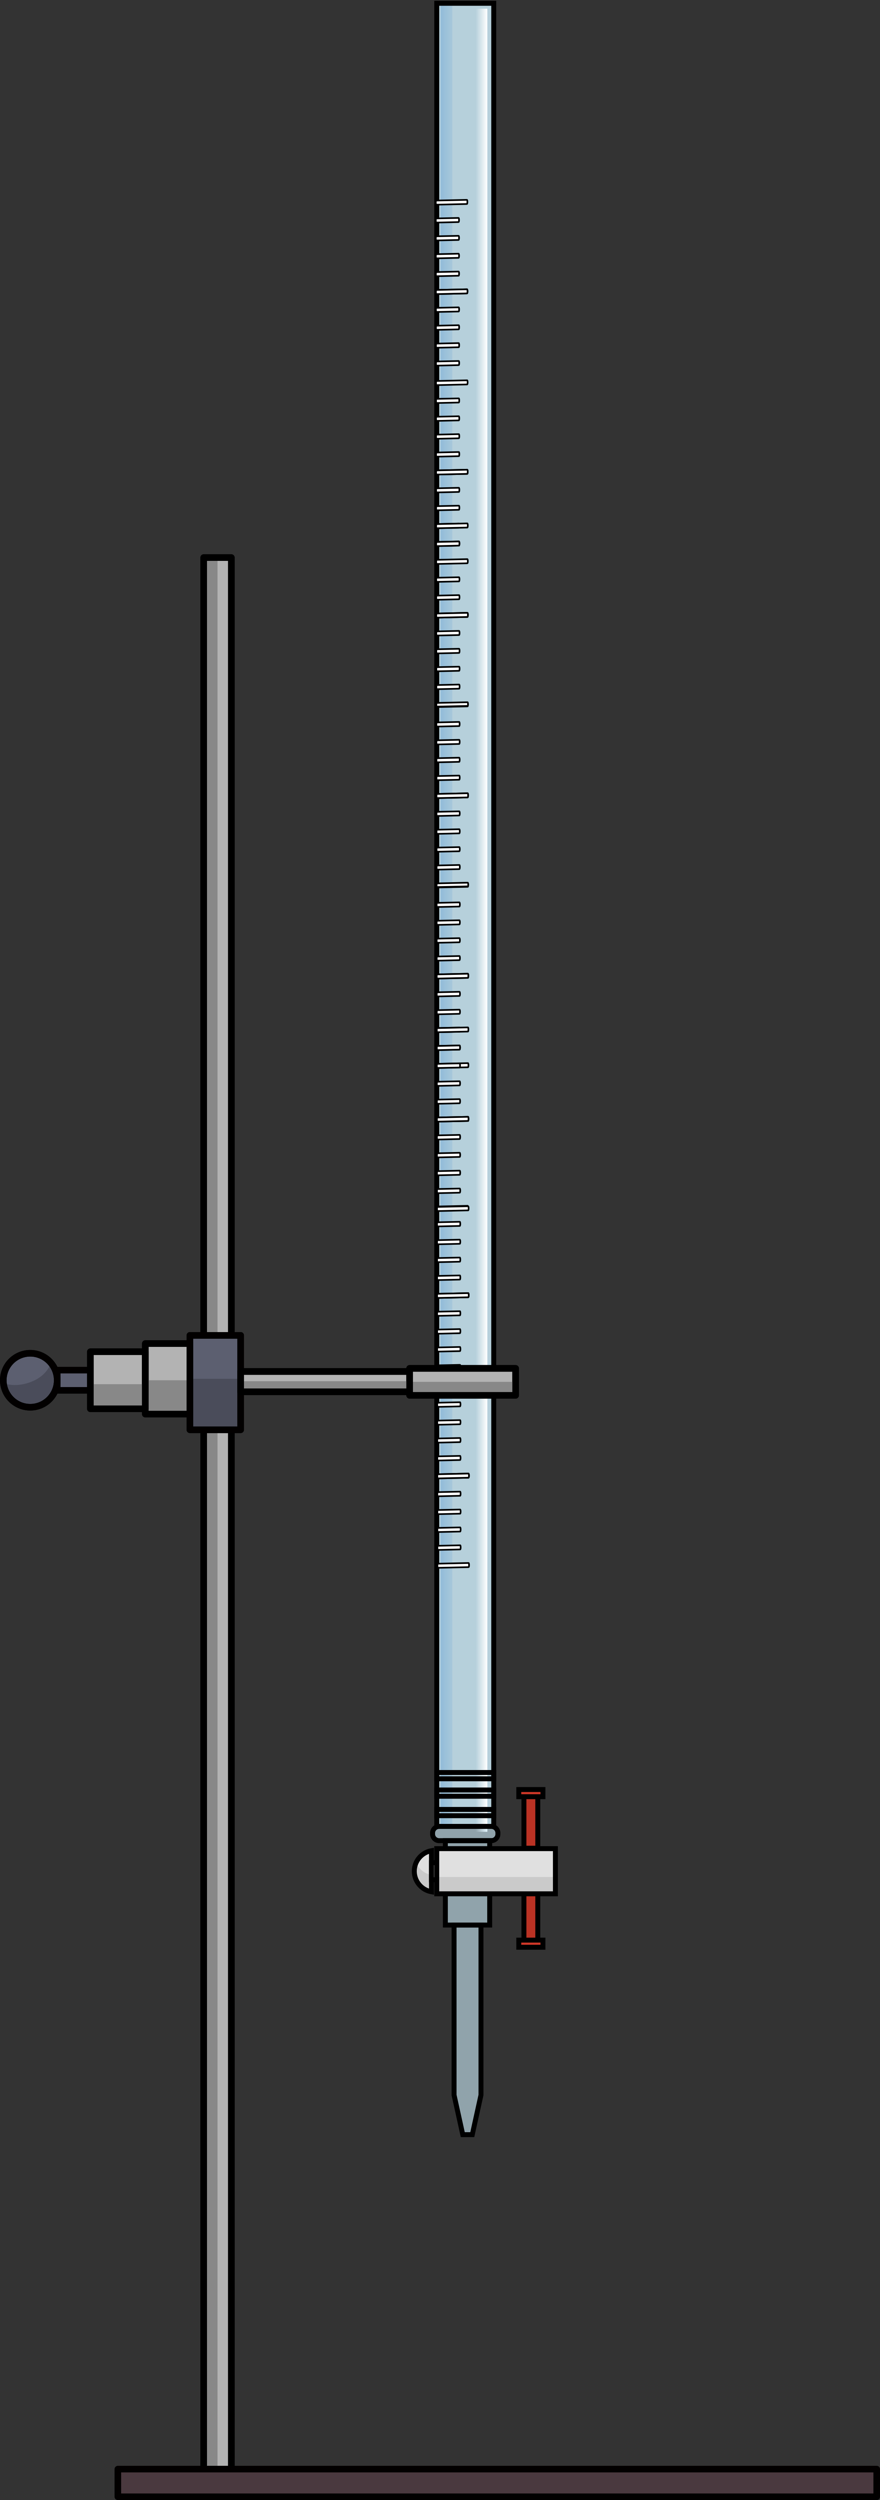 <?xml version="1.0" encoding="utf-8"?>
<!-- Generator: Adobe Illustrator 16.0.0, SVG Export Plug-In . SVG Version: 6.00 Build 0)  -->
<!DOCTYPE svg PUBLIC "-//W3C//DTD SVG 1.1//EN" "http://www.w3.org/Graphics/SVG/1.1/DTD/svg11.dtd">
<svg version="1.1" id="Layer_1" xmlns="http://www.w3.org/2000/svg" xmlns:xlink="http://www.w3.org/1999/xlink" x="0px" y="0px"
	 width="133.674px" height="379.429px" viewBox="0 0 133.674 379.429" enable-background="new 0 0 133.674 379.429"
	 xml:space="preserve">
<rect x="0" y="0" width="133.674" height="379.429" fill="#333333" stroke="none"/>
<g>
	<g>
		<rect x="66.342" y="0.5" opacity="0.6" fill="#CEEEFB" width="8.659" height="276.689"/>
		<rect x="66.342" y="0.5" opacity="0.6" fill="#CEEEFB" width="8.659" height="276.689"/>
		<linearGradient id="SVGID_1_" gradientUnits="userSpaceOnUse" x1="66.93" y1="139.039" x2="68.705" y2="139.039">
			<stop  offset="0" style="stop-color:#006AD1"/>
			<stop  offset="1" style="stop-color:#006AD1;stop-opacity:0.4"/>
		</linearGradient>
		<rect x="66.93" y="0.694" opacity="0.2" fill="url(#SVGID_1_)" width="1.775" height="276.689"/>
		<linearGradient id="SVGID_2_" gradientUnits="userSpaceOnUse" x1="72.254" y1="139.666" x2="74.028" y2="139.666">
			<stop  offset="0" style="stop-color:#FFFFFF;stop-opacity:0"/>
			<stop  offset="1" style="stop-color:#FFFFFF"/>
		</linearGradient>
		<rect x="72.254" y="1.32" fill="url(#SVGID_2_)" width="1.774" height="276.69"/>
		
			<rect x="79.586" y="272.619" fill="#CE3728" stroke="#000000" stroke-width="0.75" stroke-miterlimit="10" width="2.105" height="7.878"/>
		
			<rect x="78.805" y="271.596" fill="#CE3728" stroke="#000000" stroke-width="0.75" stroke-miterlimit="10" width="3.668" height="1.083"/>
		
			<rect x="79.586" y="286.63" fill="#CE3728" stroke="#000000" stroke-width="0.75" stroke-miterlimit="10" width="2.105" height="7.878"/>
		<rect x="79.586" y="272.619" opacity="0.1" width="2.105" height="7.878"/>
		<rect x="79.586" y="286.63" opacity="0.1" width="2.105" height="7.878"/>
		
			<rect x="78.805" y="294.448" fill="#CE3728" stroke="#000000" stroke-width="0.75" stroke-miterlimit="10" width="3.668" height="1.082"/>
		<g opacity="0.6">
			<path fill="#CEEEFB" d="M75.633,278.354c0,0.55-0.45,1-1,1H66.71c-0.55,0-1-0.45-1-1v-0.165c0-0.55,0.45-1,1-1h7.922
				c0.55,0,1,0.45,1,1V278.354z"/>
		</g>
		<rect x="67.65" y="279.354" opacity="0.6" fill="#CEEEFB" width="6.735" height="12.809"/>
		
			<rect x="66.342" y="269.011" fill="none" stroke="#000000" stroke-width="0.75" stroke-miterlimit="10" width="8.659" height="0.952"/>
		
			<rect x="66.342" y="271.662" fill="none" stroke="#000000" stroke-width="0.75" stroke-miterlimit="10" width="8.659" height="0.952"/>
		
			<rect x="66.342" y="274.614" fill="none" stroke="#000000" stroke-width="0.75" stroke-miterlimit="10" width="8.659" height="0.952"/>
		<path fill="#E0E0E0" stroke="#000000" stroke-width="0.75" stroke-miterlimit="10" d="M65.542,280.871
			c-1.484,0.267-2.611,1.562-2.611,3.122c0,1.562,1.126,2.855,2.611,3.123V280.871z"/>
		
			<rect x="65.542" y="282.7" fill="#E0E0E0" stroke="#000000" stroke-width="0.75" stroke-miterlimit="10" width="0.8" height="2.586"/>
		<polygon opacity="0.6" fill="#CEEEFB" points="71.318,292.163 70.717,292.163 68.973,292.163 68.973,317.959 70.296,323.973 
			70.717,323.973 71.318,323.973 71.739,323.973 73.062,317.959 73.062,292.163 		"/>
		
			<rect x="66.342" y="0.5" fill="none" stroke="#000000" stroke-width="0.75" stroke-miterlimit="10" width="8.659" height="276.689"/>
		<g>
			<path fill="none" stroke="#000000" stroke-width="0.75" stroke-miterlimit="10" d="M75.633,278.354c0,0.55-0.45,1-1,1H66.71
				c-0.55,0-1-0.45-1-1v-0.165c0-0.55,0.45-1,1-1h7.922c0.55,0,1,0.45,1,1V278.354z"/>
		</g>
		
			<rect x="67.65" y="279.354" fill="none" stroke="#000000" stroke-width="0.75" stroke-miterlimit="10" width="6.735" height="12.809"/>
		<polygon fill="none" stroke="#000000" stroke-width="0.75" stroke-miterlimit="10" points="71.318,292.163 70.717,292.163 
			68.973,292.163 68.973,317.959 70.296,323.973 70.717,323.973 71.318,323.973 71.739,323.973 73.062,317.959 73.062,292.163 		"/>
		<g>
			<g>
				<g>
					<g>
						
							<line fill="#FFFFFF" stroke="#000000" stroke-width="0.25" stroke-miterlimit="10" x1="66.268" y1="30.75" x2="70.924" y2="30.646"/>
						<path fill="#FFFFFF" stroke="#000000" stroke-width="0.25" stroke-miterlimit="10" d="M66.268,31.065
							c-0.042,0-0.074-0.14-0.075-0.313c0-0.174,0.033-0.316,0.073-0.317l4.657-0.104h0.001c0.04,0,0.073,0.14,0.073,0.313
							c0.001,0.174-0.032,0.316-0.073,0.317L66.268,31.065L66.268,31.065z"/>
					</g>
					<g>
						
							<line fill="#FFFFFF" stroke="#000000" stroke-width="0.25" stroke-miterlimit="10" x1="66.283" y1="44.32" x2="70.94" y2="44.217"/>
						<path fill="#FFFFFF" stroke="#000000" stroke-width="0.25" stroke-miterlimit="10" d="M66.283,44.635
							c-0.041,0-0.074-0.14-0.074-0.313s0.033-0.315,0.074-0.316l4.657-0.104l0,0c0.04,0,0.073,0.14,0.073,0.313
							c0,0.174-0.032,0.316-0.073,0.316L66.283,44.635L66.283,44.635z"/>
					</g>
					<g>
						
							<line fill="#FFFFFF" stroke="#000000" stroke-width="0.25" stroke-miterlimit="10" x1="66.27" y1="33.464" x2="69.655" y2="33.388"/>
						<path fill="#FFFFFF" stroke="#000000" stroke-width="0.25" stroke-miterlimit="10" d="M66.27,33.779
							c-0.041,0-0.074-0.14-0.074-0.313s0.033-0.315,0.074-0.316l3.384-0.076c0,0,0,0,0.001,0c0.04,0,0.073,0.14,0.073,0.314
							c0,0.173-0.033,0.315-0.073,0.316L66.27,33.779L66.27,33.779z"/>
					</g>
					<g>
						
							<line fill="#FFFFFF" stroke="#000000" stroke-width="0.25" stroke-miterlimit="10" x1="66.273" y1="36.178" x2="69.657" y2="36.103"/>
						<path fill="#FFFFFF" stroke="#000000" stroke-width="0.25" stroke-miterlimit="10" d="M66.273,36.493
							c-0.041,0-0.074-0.14-0.074-0.313c0-0.174,0.033-0.315,0.074-0.317l3.384-0.075l0,0c0.041,0,0.074,0.14,0.074,0.313
							c0.001,0.174-0.032,0.315-0.073,0.317L66.273,36.493L66.273,36.493z"/>
					</g>
					<g>
						
							<line fill="#FFFFFF" stroke="#000000" stroke-width="0.25" stroke-miterlimit="10" x1="66.277" y1="38.893" x2="69.661" y2="38.817"/>
						<path fill="#FFFFFF" stroke="#000000" stroke-width="0.25" stroke-miterlimit="10" d="M66.277,39.208
							c-0.041,0-0.074-0.14-0.075-0.314c0-0.173,0.033-0.315,0.074-0.316l3.384-0.076l0,0c0.04,0,0.073,0.14,0.073,0.313
							c0,0.174-0.031,0.316-0.073,0.317L66.277,39.208L66.277,39.208z"/>
					</g>
					<g>
						
							<line fill="#FFFFFF" stroke="#000000" stroke-width="0.25" stroke-miterlimit="10" x1="66.28" y1="41.606" x2="69.665" y2="41.531"/>
						<path fill="#FFFFFF" stroke="#000000" stroke-width="0.25" stroke-miterlimit="10" d="M66.28,41.921
							c-0.041,0-0.074-0.14-0.074-0.313c0-0.174,0.033-0.315,0.074-0.317l3.384-0.075h0.001c0.04,0,0.073,0.14,0.073,0.314
							c0,0.173-0.033,0.315-0.073,0.316L66.28,41.921L66.28,41.921z"/>
					</g>
				</g>
				<g>
					<g>
						
							<line fill="#FFFFFF" stroke="#000000" stroke-width="0.25" stroke-miterlimit="10" x1="66.283" y1="44.32" x2="70.94" y2="44.217"/>
						<path fill="#FFFFFF" stroke="#000000" stroke-width="0.25" stroke-miterlimit="10" d="M66.283,44.635
							c-0.041,0-0.074-0.14-0.074-0.313s0.033-0.315,0.074-0.316l4.657-0.104l0,0c0.04,0,0.073,0.14,0.073,0.313
							c0,0.174-0.032,0.316-0.073,0.316L66.283,44.635L66.283,44.635z"/>
					</g>
					<g>
						
							<line fill="#FFFFFF" stroke="#000000" stroke-width="0.25" stroke-miterlimit="10" x1="66.3" y1="57.891" x2="70.957" y2="57.787"/>
					</g>
					<g>
						
							<line fill="#FFFFFF" stroke="#000000" stroke-width="0.25" stroke-miterlimit="10" x1="66.287" y1="47.034" x2="69.671" y2="46.959"/>
						<path fill="#FFFFFF" stroke="#000000" stroke-width="0.25" stroke-miterlimit="10" d="M66.287,47.349
							c-0.041,0-0.074-0.14-0.074-0.313c0-0.174,0.032-0.315,0.073-0.316l3.384-0.075l0,0c0.04,0,0.073,0.14,0.073,0.313
							c0.001,0.174-0.031,0.315-0.072,0.317L66.287,47.349L66.287,47.349z"/>
					</g>
					<g>
						
							<line fill="#FFFFFF" stroke="#000000" stroke-width="0.25" stroke-miterlimit="10" x1="66.29" y1="49.749" x2="69.675" y2="49.672"/>
						<path fill="#FFFFFF" stroke="#000000" stroke-width="0.25" stroke-miterlimit="10" d="M66.29,50.063
							c-0.041,0-0.073-0.14-0.074-0.314c0-0.173,0.033-0.315,0.073-0.316l3.385-0.076l0,0c0.04,0,0.073,0.14,0.073,0.313
							s-0.033,0.315-0.073,0.316L66.29,50.063C66.291,50.063,66.291,50.063,66.29,50.063z"/>
					</g>
					<g>
						
							<line fill="#FFFFFF" stroke="#000000" stroke-width="0.25" stroke-miterlimit="10" x1="66.293" y1="52.462" x2="69.678" y2="52.387"/>
						<path fill="#FFFFFF" stroke="#000000" stroke-width="0.25" stroke-miterlimit="10" d="M66.293,52.777
							c-0.041,0-0.073-0.14-0.074-0.313c0-0.174,0.033-0.316,0.074-0.317l3.383-0.076c0.001,0,0.001,0,0.001,0
							c0.041,0,0.073,0.141,0.074,0.314c0,0.173-0.033,0.315-0.074,0.316L66.293,52.777L66.293,52.777z"/>
					</g>
					<g>
						
							<line fill="#FFFFFF" stroke="#000000" stroke-width="0.25" stroke-miterlimit="10" x1="66.297" y1="55.176" x2="69.682" y2="55.101"/>
						<path fill="#FFFFFF" stroke="#000000" stroke-width="0.25" stroke-miterlimit="10" d="M66.297,55.491
							c-0.041,0-0.074-0.14-0.074-0.313s0.033-0.315,0.074-0.316l3.384-0.076c0,0,0,0,0.001,0c0.04,0,0.073,0.14,0.073,0.313
							c0,0.174-0.032,0.316-0.073,0.316L66.297,55.491L66.297,55.491z"/>
					</g>
				</g>
			</g>
			<g>
				<g>
					<g>
						
							<line fill="#FFFFFF" stroke="#000000" stroke-width="0.25" stroke-miterlimit="10" x1="66.301" y1="58.137" x2="70.957" y2="58.033"/>
						<path fill="#FFFFFF" stroke="#000000" stroke-width="0.25" stroke-miterlimit="10" d="M66.301,58.452
							c-0.041,0-0.074-0.141-0.074-0.314c-0.001-0.173,0.032-0.315,0.073-0.316l4.657-0.104l0,0c0.041,0,0.074,0.14,0.074,0.313
							s-0.033,0.315-0.074,0.316L66.301,58.452L66.301,58.452z"/>
					</g>
					<g>
						
							<line fill="#FFFFFF" stroke="#000000" stroke-width="0.25" stroke-miterlimit="10" x1="66.317" y1="71.707" x2="70.974" y2="71.603"/>
						<path fill="#FFFFFF" stroke="#000000" stroke-width="0.25" stroke-miterlimit="10" d="M66.317,72.021
							c-0.041,0-0.074-0.14-0.075-0.313c0-0.174,0.033-0.316,0.074-0.317l4.657-0.104l0,0c0.041,0,0.073,0.14,0.074,0.314
							c0.001,0.173-0.032,0.314-0.073,0.316L66.317,72.021L66.317,72.021z"/>
					</g>
					<g>
						
							<line fill="#FFFFFF" stroke="#000000" stroke-width="0.25" stroke-miterlimit="10" x1="66.304" y1="60.851" x2="69.688" y2="60.775"/>
						<path fill="#FFFFFF" stroke="#000000" stroke-width="0.25" stroke-miterlimit="10" d="M66.304,61.166
							c-0.041,0-0.073-0.141-0.074-0.314c0-0.173,0.033-0.315,0.073-0.316l3.385-0.075l0,0c0.04,0,0.073,0.14,0.073,0.313
							c0,0.174-0.032,0.315-0.073,0.317L66.304,61.166C66.304,61.166,66.304,61.166,66.304,61.166z"/>
					</g>
					<g>
						
							<line fill="#FFFFFF" stroke="#000000" stroke-width="0.25" stroke-miterlimit="10" x1="66.307" y1="63.564" x2="69.691" y2="63.489"/>
						<path fill="#FFFFFF" stroke="#000000" stroke-width="0.25" stroke-miterlimit="10" d="M66.307,63.879
							c-0.041,0-0.073-0.14-0.074-0.313c0-0.174,0.033-0.316,0.074-0.317l3.385-0.076l0,0c0.041,0,0.073,0.14,0.074,0.314
							c0,0.173-0.033,0.315-0.074,0.316L66.307,63.879C66.308,63.879,66.308,63.879,66.307,63.879z"/>
					</g>
					<g>
						
							<line fill="#FFFFFF" stroke="#000000" stroke-width="0.25" stroke-miterlimit="10" x1="66.311" y1="66.278" x2="69.695" y2="66.204"/>
						<path fill="#FFFFFF" stroke="#000000" stroke-width="0.25" stroke-miterlimit="10" d="M66.311,66.593
							c-0.041,0-0.074-0.14-0.074-0.313c0-0.174,0.032-0.315,0.074-0.317l3.384-0.075c0,0,0,0,0.001,0
							c0.04,0,0.072,0.14,0.073,0.313c0.001,0.174-0.032,0.315-0.073,0.316L66.311,66.593L66.311,66.593z"/>
					</g>
					<g>
						
							<line fill="#FFFFFF" stroke="#000000" stroke-width="0.25" stroke-miterlimit="10" x1="66.314" y1="68.993" x2="69.698" y2="68.917"/>
						<path fill="#FFFFFF" stroke="#000000" stroke-width="0.25" stroke-miterlimit="10" d="M66.314,69.308
							c-0.041,0-0.074-0.141-0.074-0.314c0-0.173,0.033-0.315,0.074-0.316l3.385-0.076l0,0c0.04,0,0.073,0.14,0.073,0.313
							c0.001,0.173-0.032,0.315-0.073,0.316L66.314,69.308L66.314,69.308z"/>
					</g>
				</g>
				<g>
					<g>
						
							<line fill="#FFFFFF" stroke="#000000" stroke-width="0.25" stroke-miterlimit="10" x1="66.317" y1="71.707" x2="70.974" y2="71.603"/>
						<path fill="#FFFFFF" stroke="#000000" stroke-width="0.25" stroke-miterlimit="10" d="M66.317,72.021
							c-0.041,0-0.074-0.14-0.075-0.313c0-0.174,0.033-0.316,0.074-0.317l4.657-0.104l0,0c0.041,0,0.073,0.14,0.074,0.314
							c0.001,0.173-0.032,0.314-0.073,0.316L66.317,72.021L66.317,72.021z"/>
					</g>
					<g>
						
							<line fill="#FFFFFF" stroke="#000000" stroke-width="0.25" stroke-miterlimit="10" x1="66.334" y1="85.277" x2="70.99" y2="85.173"/>
						<path fill="#FFFFFF" stroke="#000000" stroke-width="0.25" stroke-miterlimit="10" d="M66.334,85.592
							c-0.041,0-0.074-0.14-0.074-0.313s0.032-0.315,0.074-0.316l4.656-0.104l0,0c0.041,0,0.074,0.139,0.074,0.313
							s-0.033,0.316-0.074,0.316L66.334,85.592L66.334,85.592z"/>
					</g>
					<g>
						
							<line fill="#FFFFFF" stroke="#000000" stroke-width="0.25" stroke-miterlimit="10" x1="66.32" y1="74.421" x2="69.705" y2="74.345"/>
						<path fill="#FFFFFF" stroke="#000000" stroke-width="0.25" stroke-miterlimit="10" d="M66.32,74.736
							c-0.041,0-0.074-0.14-0.074-0.313s0.033-0.315,0.074-0.316l3.384-0.076h0.001c0.041,0,0.073,0.14,0.074,0.314
							c0,0.173-0.033,0.315-0.074,0.316L66.32,74.736L66.32,74.736z"/>
					</g>
					<g>
						
							<line fill="#FFFFFF" stroke="#000000" stroke-width="0.25" stroke-miterlimit="10" x1="66.324" y1="77.134" x2="69.708" y2="77.06"/>
						<path fill="#FFFFFF" stroke="#000000" stroke-width="0.25" stroke-miterlimit="10" d="M66.324,77.449
							c-0.041,0-0.074-0.14-0.074-0.313c0-0.174,0.032-0.315,0.074-0.317l3.384-0.075l0,0c0.04,0,0.073,0.14,0.074,0.313
							c0,0.174-0.032,0.315-0.074,0.316L66.324,77.449L66.324,77.449z"/>
					</g>
					<g>
						
							<line fill="#FFFFFF" stroke="#000000" stroke-width="0.25" stroke-miterlimit="10" x1="66.328" y1="79.849" x2="69.711" y2="79.773"/>
						<path fill="#FFFFFF" stroke="#000000" stroke-width="0.25" stroke-miterlimit="10" d="M66.328,80.164
							c-0.041,0-0.074-0.141-0.074-0.314c-0.001-0.173,0.033-0.315,0.073-0.316l3.384-0.076l0,0c0.041,0,0.074,0.14,0.074,0.313
							c0,0.174-0.032,0.316-0.074,0.317L66.328,80.164L66.328,80.164z"/>
					</g>
					<g>
						
							<line fill="#FFFFFF" stroke="#000000" stroke-width="0.25" stroke-miterlimit="10" x1="66.33" y1="82.563" x2="69.715" y2="82.487"/>
						<path fill="#FFFFFF" stroke="#000000" stroke-width="0.25" stroke-miterlimit="10" d="M66.33,82.878
							c-0.041,0-0.074-0.14-0.074-0.313c0-0.174,0.033-0.316,0.074-0.317l3.385-0.076l0,0c0.041,0,0.074,0.14,0.074,0.314
							c0,0.173-0.033,0.314-0.074,0.316L66.33,82.878L66.33,82.878z"/>
					</g>
				</g>
			</g>
			<g>
				<g>
					<g>
						
							<line fill="#FFFFFF" stroke="#000000" stroke-width="0.25" stroke-miterlimit="10" x1="66.328" y1="79.855" x2="70.983" y2="79.751"/>
						<path fill="#FFFFFF" stroke="#000000" stroke-width="0.25" stroke-miterlimit="10" d="M66.328,80.17
							c-0.041,0-0.074-0.14-0.074-0.313c-0.001-0.173,0.033-0.315,0.073-0.316l4.657-0.104l0,0c0.041,0,0.074,0.14,0.075,0.313
							c0,0.174-0.033,0.316-0.074,0.316L66.328,80.17L66.328,80.17z"/>
					</g>
					<g>
						
							<line fill="#FFFFFF" stroke="#000000" stroke-width="0.25" stroke-miterlimit="10" x1="66.344" y1="93.425" x2="71" y2="93.321"/>
						<path fill="#FFFFFF" stroke="#000000" stroke-width="0.25" stroke-miterlimit="10" d="M66.344,93.74
							c-0.041,0-0.074-0.14-0.074-0.313s0.033-0.316,0.074-0.316L71,93.006l0,0c0.041,0,0.074,0.14,0.074,0.313
							S71.042,93.635,71,93.636L66.344,93.74C66.344,93.74,66.344,93.74,66.344,93.74z"/>
					</g>
					<g>
						
							<line fill="#FFFFFF" stroke="#000000" stroke-width="0.25" stroke-miterlimit="10" x1="66.33" y1="82.569" x2="69.715" y2="82.494"/>
						<path fill="#FFFFFF" stroke="#000000" stroke-width="0.25" stroke-miterlimit="10" d="M66.33,82.884
							c-0.041,0-0.074-0.14-0.074-0.313s0.033-0.316,0.074-0.316l3.385-0.076l0,0c0.041,0,0.074,0.14,0.074,0.313
							s-0.033,0.315-0.074,0.316L66.33,82.884L66.33,82.884z"/>
					</g>
					<g>
						
							<line fill="#FFFFFF" stroke="#000000" stroke-width="0.25" stroke-miterlimit="10" x1="66.337" y1="87.997" x2="69.722" y2="87.921"/>
						<path fill="#FFFFFF" stroke="#000000" stroke-width="0.25" stroke-miterlimit="10" d="M66.337,88.312
							c-0.041,0-0.074-0.14-0.074-0.313c0-0.174,0.033-0.316,0.074-0.317l3.385-0.076l0,0c0.04,0,0.073,0.141,0.073,0.314
							c0.001,0.173-0.032,0.315-0.073,0.316L66.337,88.312L66.337,88.312z"/>
					</g>
					<g>
						
							<line fill="#FFFFFF" stroke="#000000" stroke-width="0.25" stroke-miterlimit="10" x1="66.341" y1="90.711" x2="69.725" y2="90.635"/>
						<path fill="#FFFFFF" stroke="#000000" stroke-width="0.25" stroke-miterlimit="10" d="M66.341,91.026
							c-0.041,0-0.074-0.14-0.075-0.313c0-0.173,0.033-0.315,0.074-0.316l3.385-0.076l0,0c0.041,0,0.074,0.14,0.074,0.313
							c0,0.174-0.033,0.316-0.074,0.316L66.341,91.026L66.341,91.026z"/>
					</g>
				</g>
				<g>
					<g>
						
							<line fill="#FFFFFF" stroke="#000000" stroke-width="0.25" stroke-miterlimit="10" x1="66.344" y1="93.425" x2="71" y2="93.321"/>
						<path fill="#FFFFFF" stroke="#000000" stroke-width="0.25" stroke-miterlimit="10" d="M66.344,93.74
							c-0.041,0-0.074-0.14-0.074-0.313s0.033-0.316,0.074-0.316L71,93.006l0,0c0.041,0,0.074,0.14,0.074,0.313
							S71.042,93.635,71,93.636L66.344,93.74C66.344,93.74,66.344,93.74,66.344,93.74z"/>
					</g>
					<g>
						
							<line fill="#FFFFFF" stroke="#000000" stroke-width="0.25" stroke-miterlimit="10" x1="66.361" y1="106.995" x2="71.018" y2="106.891"/>
						<path fill="#FFFFFF" stroke="#000000" stroke-width="0.25" stroke-miterlimit="10" d="M66.361,107.31
							c-0.041,0-0.074-0.14-0.074-0.314c0-0.173,0.033-0.315,0.074-0.316l4.656-0.104c0,0,0,0,0.001,0
							c0.041,0,0.073,0.14,0.074,0.313c0,0.174-0.033,0.316-0.074,0.317L66.361,107.31L66.361,107.31z"/>
					</g>
					<g>
						
							<line fill="#FFFFFF" stroke="#000000" stroke-width="0.25" stroke-miterlimit="10" x1="66.347" y1="96.139" x2="69.731" y2="96.064"/>
						<path fill="#FFFFFF" stroke="#000000" stroke-width="0.25" stroke-miterlimit="10" d="M66.347,96.454
							c-0.041,0-0.074-0.14-0.074-0.313c0-0.174,0.033-0.315,0.073-0.317l3.385-0.075l0,0c0.04,0,0.073,0.14,0.073,0.313
							c0.001,0.174-0.032,0.316-0.073,0.317L66.347,96.454L66.347,96.454z"/>
					</g>
					<g>
						
							<line fill="#FFFFFF" stroke="#000000" stroke-width="0.25" stroke-miterlimit="10" x1="66.351" y1="98.853" x2="69.734" y2="98.777"/>
						<path fill="#FFFFFF" stroke="#000000" stroke-width="0.25" stroke-miterlimit="10" d="M66.351,99.167
							c-0.041,0-0.073-0.14-0.074-0.313c-0.001-0.174,0.032-0.315,0.073-0.317l3.385-0.075l0,0c0.041,0,0.074,0.14,0.074,0.313
							c0,0.174-0.032,0.316-0.074,0.317L66.351,99.167C66.351,99.167,66.351,99.167,66.351,99.167z"/>
					</g>
					<g>
						
							<line fill="#FFFFFF" stroke="#000000" stroke-width="0.25" stroke-miterlimit="10" x1="66.354" y1="101.567" x2="69.738" y2="101.492"/>
						<path fill="#FFFFFF" stroke="#000000" stroke-width="0.25" stroke-miterlimit="10" d="M66.354,101.882
							c-0.041,0-0.074-0.14-0.074-0.313c0-0.174,0.033-0.315,0.074-0.316l3.384-0.075c0.001,0,0.001,0,0.001,0
							c0.041,0,0.073,0.14,0.074,0.313c0,0.174-0.033,0.315-0.074,0.317L66.354,101.882L66.354,101.882z"/>
					</g>
					<g>
						
							<line fill="#FFFFFF" stroke="#000000" stroke-width="0.25" stroke-miterlimit="10" x1="66.357" y1="104.282" x2="69.741" y2="104.206"/>
						<path fill="#FFFFFF" stroke="#000000" stroke-width="0.25" stroke-miterlimit="10" d="M66.357,104.597
							c-0.041,0-0.074-0.14-0.074-0.314c0-0.173,0.033-0.314,0.074-0.316l3.384-0.076l0,0c0.041,0,0.073,0.14,0.074,0.313
							c0.001,0.174-0.032,0.316-0.073,0.317L66.357,104.597L66.357,104.597z"/>
					</g>
				</g>
			</g>
			<g>
				<g>
					<g>
						
							<line fill="#FFFFFF" stroke="#000000" stroke-width="0.25" stroke-miterlimit="10" x1="66.361" y1="107.241" x2="71.018" y2="107.137"/>
					</g>
					<g>
						
							<line fill="#FFFFFF" stroke="#000000" stroke-width="0.25" stroke-miterlimit="10" x1="66.377" y1="120.811" x2="71.034" y2="120.707"/>
						<path fill="#FFFFFF" stroke="#000000" stroke-width="0.25" stroke-miterlimit="10" d="M66.377,121.126
							c-0.041,0-0.074-0.14-0.074-0.313c0-0.174,0.033-0.316,0.073-0.317l4.656-0.104c0,0,0,0,0.001,0
							c0.041,0,0.073,0.14,0.074,0.314c0,0.173-0.033,0.315-0.073,0.316L66.377,121.126L66.377,121.126z"/>
					</g>
					<g>
						
							<line fill="#FFFFFF" stroke="#000000" stroke-width="0.25" stroke-miterlimit="10" x1="66.365" y1="109.956" x2="69.748" y2="109.879"/>
						<path fill="#FFFFFF" stroke="#000000" stroke-width="0.25" stroke-miterlimit="10" d="M66.365,110.271
							c-0.041,0-0.074-0.14-0.075-0.313c0-0.173,0.033-0.315,0.074-0.316l3.384-0.076l0,0c0.041,0,0.074,0.14,0.074,0.314
							c0,0.173-0.032,0.315-0.074,0.316L66.365,110.271L66.365,110.271z"/>
					</g>
					<g>
						
							<line fill="#FFFFFF" stroke="#000000" stroke-width="0.25" stroke-miterlimit="10" x1="66.368" y1="112.669" x2="69.752" y2="112.593"/>
						<path fill="#FFFFFF" stroke="#000000" stroke-width="0.25" stroke-miterlimit="10" d="M66.368,112.984
							c-0.041,0-0.074-0.14-0.074-0.313c0-0.173,0.033-0.315,0.074-0.316l3.384-0.076h0.001c0.041,0,0.074,0.14,0.074,0.314
							c0,0.173-0.033,0.315-0.074,0.316L66.368,112.984C66.368,112.984,66.368,112.984,66.368,112.984z"/>
					</g>
					<g>
						
							<line fill="#FFFFFF" stroke="#000000" stroke-width="0.25" stroke-miterlimit="10" x1="66.371" y1="115.383" x2="69.755" y2="115.308"/>
						<path fill="#FFFFFF" stroke="#000000" stroke-width="0.25" stroke-miterlimit="10" d="M66.371,115.698
							c-0.041,0-0.074-0.14-0.074-0.313c0-0.174,0.033-0.316,0.074-0.316l3.384-0.076l0,0c0.041,0,0.074,0.14,0.074,0.313
							s-0.033,0.315-0.073,0.316L66.371,115.698L66.371,115.698z"/>
					</g>
					<g>
						
							<line fill="#FFFFFF" stroke="#000000" stroke-width="0.25" stroke-miterlimit="10" x1="66.375" y1="118.097" x2="69.758" y2="118.022"/>
						<path fill="#FFFFFF" stroke="#000000" stroke-width="0.25" stroke-miterlimit="10" d="M66.375,118.412
							c-0.041,0-0.074-0.141-0.074-0.314c-0.001-0.173,0.032-0.315,0.073-0.316l3.384-0.075l0,0c0.041,0,0.074,0.14,0.074,0.313
							c0.001,0.174-0.032,0.315-0.073,0.317L66.375,118.412L66.375,118.412z"/>
					</g>
				</g>
				<g>
					<g>
						
							<line fill="#FFFFFF" stroke="#000000" stroke-width="0.25" stroke-miterlimit="10" x1="66.377" y1="120.811" x2="71.034" y2="120.707"/>
						<path fill="#FFFFFF" stroke="#000000" stroke-width="0.25" stroke-miterlimit="10" d="M66.377,121.126
							c-0.041,0-0.074-0.14-0.074-0.313c0-0.174,0.033-0.316,0.073-0.317l4.656-0.104c0,0,0,0,0.001,0
							c0.041,0,0.073,0.14,0.074,0.314c0,0.173-0.033,0.315-0.073,0.316L66.377,121.126L66.377,121.126z"/>
					</g>
					<g>
						
							<line fill="#FFFFFF" stroke="#000000" stroke-width="0.25" stroke-miterlimit="10" x1="66.394" y1="134.382" x2="71.051" y2="134.278"/>
						<path fill="#FFFFFF" stroke="#000000" stroke-width="0.25" stroke-miterlimit="10" d="M66.394,134.696
							c-0.041,0-0.074-0.139-0.074-0.313s0.033-0.316,0.074-0.316l4.657-0.104l0,0c0.041,0,0.074,0.14,0.074,0.313
							s-0.033,0.315-0.074,0.316L66.394,134.696L66.394,134.696z"/>
					</g>
					<g>
						
							<line fill="#FFFFFF" stroke="#000000" stroke-width="0.25" stroke-miterlimit="10" x1="66.38" y1="123.526" x2="69.765" y2="123.45"/>
						<path fill="#FFFFFF" stroke="#000000" stroke-width="0.25" stroke-miterlimit="10" d="M66.38,123.84
							c-0.041,0-0.074-0.14-0.074-0.313c0-0.174,0.033-0.316,0.074-0.316l3.384-0.076l0,0c0.041,0,0.074,0.14,0.075,0.313
							c0,0.173-0.034,0.315-0.074,0.316L66.38,123.84L66.38,123.84z"/>
					</g>
					<g>
						
							<line fill="#FFFFFF" stroke="#000000" stroke-width="0.25" stroke-miterlimit="10" x1="66.384" y1="126.239" x2="69.768" y2="126.164"/>
						<path fill="#FFFFFF" stroke="#000000" stroke-width="0.25" stroke-miterlimit="10" d="M66.384,126.554
							c-0.041,0-0.074-0.139-0.074-0.313s0.033-0.316,0.074-0.316l3.383-0.076l0,0c0.041,0,0.074,0.14,0.075,0.313
							c0,0.173-0.033,0.315-0.074,0.316L66.384,126.554L66.384,126.554z"/>
					</g>
					<g>
						
							<line fill="#FFFFFF" stroke="#000000" stroke-width="0.25" stroke-miterlimit="10" x1="66.388" y1="128.954" x2="69.771" y2="128.878"/>
						<path fill="#FFFFFF" stroke="#000000" stroke-width="0.25" stroke-miterlimit="10" d="M66.388,129.269
							c-0.041,0-0.074-0.14-0.074-0.313c0-0.174,0.032-0.316,0.073-0.317l3.384-0.076l0,0c0.041,0,0.074,0.14,0.074,0.314
							c0,0.173-0.033,0.315-0.073,0.316L66.388,129.269L66.388,129.269z"/>
					</g>
					<g>
						
							<line fill="#FFFFFF" stroke="#000000" stroke-width="0.25" stroke-miterlimit="10" x1="66.391" y1="131.667" x2="69.775" y2="131.591"/>
						<path fill="#FFFFFF" stroke="#000000" stroke-width="0.25" stroke-miterlimit="10" d="M66.391,131.982
							c-0.041,0-0.073-0.14-0.074-0.313c0-0.174,0.033-0.316,0.074-0.317l3.384-0.076h0.001c0.041,0,0.074,0.14,0.074,0.314
							c0,0.173-0.033,0.315-0.074,0.316L66.391,131.982C66.391,131.982,66.391,131.982,66.391,131.982z"/>
					</g>
				</g>
			</g>
			<g>
				<g>
					<g>
						
							<line fill="#FFFFFF" stroke="#000000" stroke-width="0.25" stroke-miterlimit="10" x1="66.395" y1="134.627" x2="71.051" y2="134.524"/>
					</g>
					<g>
						
							<line fill="#FFFFFF" stroke="#000000" stroke-width="0.25" stroke-miterlimit="10" x1="66.411" y1="148.198" x2="71.068" y2="148.094"/>
						<path fill="#FFFFFF" stroke="#000000" stroke-width="0.25" stroke-miterlimit="10" d="M66.411,148.513
							c-0.041,0-0.074-0.141-0.074-0.314s0.033-0.315,0.073-0.316l4.657-0.104h0.001c0.04,0,0.073,0.14,0.073,0.313
							c0,0.174-0.033,0.315-0.073,0.317L66.411,148.513L66.411,148.513z"/>
					</g>
					<g>
						
							<line fill="#FFFFFF" stroke="#000000" stroke-width="0.25" stroke-miterlimit="10" x1="66.398" y1="137.342" x2="69.782" y2="137.267"/>
						<path fill="#FFFFFF" stroke="#000000" stroke-width="0.25" stroke-miterlimit="10" d="M66.398,137.657
							c-0.041,0-0.074-0.141-0.074-0.314s0.032-0.315,0.074-0.316l3.383-0.075c0,0,0,0,0.001,0c0.04,0,0.073,0.14,0.073,0.313
							c0.001,0.174-0.032,0.315-0.072,0.317L66.398,137.657C66.398,137.657,66.398,137.657,66.398,137.657z"/>
					</g>
					<g>
						
							<line fill="#FFFFFF" stroke="#000000" stroke-width="0.25" stroke-miterlimit="10" x1="66.401" y1="140.055" x2="69.785" y2="139.98"/>
						<path fill="#FFFFFF" stroke="#000000" stroke-width="0.25" stroke-miterlimit="10" d="M66.401,140.37
							c-0.041,0-0.074-0.14-0.074-0.313c0-0.173,0.032-0.315,0.073-0.316l3.384-0.075l0,0c0.041,0,0.074,0.14,0.074,0.313
							c0,0.174-0.032,0.315-0.073,0.317L66.401,140.37L66.401,140.37z"/>
					</g>
					<g>
						
							<line fill="#FFFFFF" stroke="#000000" stroke-width="0.25" stroke-miterlimit="10" x1="66.405" y1="142.77" x2="69.789" y2="142.695"/>
						<path fill="#FFFFFF" stroke="#000000" stroke-width="0.25" stroke-miterlimit="10" d="M66.405,143.084
							c-0.041,0-0.074-0.14-0.075-0.313c0-0.174,0.033-0.315,0.074-0.316l3.384-0.075c0.001,0,0.001,0,0.001,0
							c0.04,0,0.073,0.14,0.073,0.313c0,0.174-0.032,0.315-0.073,0.316L66.405,143.084L66.405,143.084z"/>
					</g>
					<g>
						
							<line fill="#FFFFFF" stroke="#000000" stroke-width="0.25" stroke-miterlimit="10" x1="66.408" y1="145.483" x2="69.792" y2="145.408"/>
						<path fill="#FFFFFF" stroke="#000000" stroke-width="0.25" stroke-miterlimit="10" d="M66.408,145.798
							c-0.041,0-0.074-0.14-0.074-0.313c0-0.174,0.033-0.316,0.074-0.316l3.383-0.076h0.001c0.041,0,0.074,0.14,0.074,0.313
							s-0.033,0.315-0.073,0.316L66.408,145.798L66.408,145.798z"/>
					</g>
				</g>
				<g>
					<g>
						
							<line fill="#FFFFFF" stroke="#000000" stroke-width="0.25" stroke-miterlimit="10" x1="66.411" y1="148.198" x2="71.068" y2="148.094"/>
						<path fill="#FFFFFF" stroke="#000000" stroke-width="0.25" stroke-miterlimit="10" d="M66.411,148.513
							c-0.041,0-0.074-0.141-0.074-0.314s0.033-0.315,0.073-0.316l4.657-0.104h0.001c0.04,0,0.073,0.14,0.073,0.313
							c0,0.174-0.033,0.315-0.073,0.317L66.411,148.513L66.411,148.513z"/>
					</g>
					<g>
						
							<line fill="#FFFFFF" stroke="#000000" stroke-width="0.25" stroke-miterlimit="10" x1="66.428" y1="161.768" x2="71.084" y2="161.664"/>
						<path fill="#FFFFFF" stroke="#000000" stroke-width="0.25" stroke-miterlimit="10" d="M66.428,162.083
							c-0.041,0-0.074-0.14-0.074-0.313c0-0.174,0.033-0.316,0.073-0.317l4.657-0.104l0,0c0.041,0,0.074,0.14,0.074,0.314
							c0,0.173-0.032,0.315-0.073,0.316L66.428,162.083L66.428,162.083z"/>
					</g>
					<g>
						
							<line fill="#FFFFFF" stroke="#000000" stroke-width="0.25" stroke-miterlimit="10" x1="66.415" y1="150.912" x2="69.799" y2="150.836"/>
						<path fill="#FFFFFF" stroke="#000000" stroke-width="0.25" stroke-miterlimit="10" d="M66.415,151.227
							c-0.041,0-0.074-0.14-0.074-0.313c-0.001-0.174,0.032-0.315,0.074-0.316l3.384-0.076l0,0c0.041,0,0.074,0.14,0.074,0.313
							c0,0.174-0.033,0.316-0.074,0.316L66.415,151.227L66.415,151.227z"/>
					</g>
					<g>
						
							<line fill="#FFFFFF" stroke="#000000" stroke-width="0.25" stroke-miterlimit="10" x1="66.417" y1="153.625" x2="69.803" y2="153.549"/>
						<path fill="#FFFFFF" stroke="#000000" stroke-width="0.25" stroke-miterlimit="10" d="M66.417,153.94
							c-0.041,0-0.073-0.14-0.074-0.313c0-0.173,0.033-0.315,0.074-0.316l3.384-0.076c0,0,0,0,0.001,0
							c0.04,0,0.073,0.14,0.073,0.314c0,0.173-0.033,0.315-0.073,0.316l-3.384,0.076H66.417z"/>
					</g>
					<g>
						
							<line fill="#FFFFFF" stroke="#000000" stroke-width="0.25" stroke-miterlimit="10" x1="66.421" y1="156.34" x2="69.805" y2="156.264"/>
						<path fill="#FFFFFF" stroke="#000000" stroke-width="0.25" stroke-miterlimit="10" d="M66.421,156.655
							c-0.041,0-0.074-0.141-0.074-0.314s0.033-0.315,0.074-0.316l3.383-0.076l0,0c0.041,0,0.074,0.14,0.074,0.313
							c0.001,0.173-0.032,0.315-0.073,0.316L66.421,156.655L66.421,156.655z"/>
					</g>
					<g>
						
							<line fill="#FFFFFF" stroke="#000000" stroke-width="0.25" stroke-miterlimit="10" x1="66.425" y1="159.054" x2="69.809" y2="158.977"/>
						<path fill="#FFFFFF" stroke="#000000" stroke-width="0.25" stroke-miterlimit="10" d="M66.425,159.369
							c-0.041,0-0.074-0.141-0.074-0.314c0-0.173,0.032-0.315,0.073-0.316l3.384-0.076l0,0c0.041,0,0.074,0.14,0.074,0.313
							s-0.032,0.315-0.073,0.316L66.425,159.369L66.425,159.369z"/>
					</g>
				</g>
			</g>
			<g>
				<g>
					<g>
						
							<line fill="#FFFFFF" stroke="#000000" stroke-width="0.25" stroke-miterlimit="10" x1="66.421" y1="156.346" x2="71.078" y2="156.242"/>
						<path fill="#FFFFFF" stroke="#000000" stroke-width="0.25" stroke-miterlimit="10" d="M66.421,156.661
							c-0.041,0-0.074-0.14-0.074-0.313c0-0.174,0.033-0.316,0.074-0.317l4.657-0.104l0,0c0.04,0,0.073,0.14,0.073,0.313
							c0,0.174-0.033,0.316-0.073,0.317L66.421,156.661L66.421,156.661z"/>
					</g>
					<g>
						
							<line fill="#FFFFFF" stroke="#000000" stroke-width="0.25" stroke-miterlimit="10" x1="66.438" y1="169.916" x2="71.095" y2="169.812"/>
						<path fill="#FFFFFF" stroke="#000000" stroke-width="0.25" stroke-miterlimit="10" d="M66.438,170.23
							c-0.041,0-0.073-0.14-0.074-0.313c0-0.174,0.033-0.316,0.073-0.317l4.657-0.104h0.001c0.041,0,0.073,0.139,0.073,0.313
							c0.001,0.174-0.032,0.316-0.073,0.316L66.438,170.23C66.438,170.23,66.438,170.23,66.438,170.23z"/>
					</g>
					<g>
						
							<line fill="#FFFFFF" stroke="#000000" stroke-width="0.25" stroke-miterlimit="10" x1="66.425" y1="159.061" x2="69.809" y2="158.985"/>
						<path fill="#FFFFFF" stroke="#000000" stroke-width="0.25" stroke-miterlimit="10" d="M66.425,159.375
							c-0.041,0-0.074-0.139-0.074-0.313c0-0.174,0.032-0.316,0.073-0.316l3.384-0.076l0,0c0.041,0,0.074,0.14,0.074,0.313
							c0,0.174-0.032,0.315-0.073,0.316L66.425,159.375L66.425,159.375z"/>
					</g>
					<g>
						
							<line fill="#FFFFFF" stroke="#000000" stroke-width="0.25" stroke-miterlimit="10" x1="66.428" y1="161.773" x2="69.813" y2="161.698"/>
						<path fill="#FFFFFF" stroke="#000000" stroke-width="0.25" stroke-miterlimit="10" d="M66.428,162.088
							c-0.041,0-0.074-0.14-0.074-0.313c0-0.173,0.033-0.315,0.073-0.316l3.384-0.075h0.001c0.04,0,0.073,0.14,0.073,0.313
							c0,0.174-0.033,0.315-0.073,0.317L66.428,162.088L66.428,162.088z"/>
					</g>
					<g>
						
							<line fill="#FFFFFF" stroke="#000000" stroke-width="0.25" stroke-miterlimit="10" x1="66.431" y1="164.488" x2="69.815" y2="164.413"/>
						<path fill="#FFFFFF" stroke="#000000" stroke-width="0.25" stroke-miterlimit="10" d="M66.431,164.803
							c-0.041,0-0.074-0.14-0.074-0.313c0-0.174,0.032-0.316,0.074-0.317l3.383-0.075h0.001c0.04,0,0.073,0.14,0.074,0.313
							c0,0.174-0.033,0.316-0.073,0.317L66.431,164.803L66.431,164.803z"/>
					</g>
					<g>
						
							<line fill="#FFFFFF" stroke="#000000" stroke-width="0.25" stroke-miterlimit="10" x1="66.435" y1="167.202" x2="69.818" y2="167.127"/>
						<path fill="#FFFFFF" stroke="#000000" stroke-width="0.25" stroke-miterlimit="10" d="M66.435,167.517
							c-0.041,0-0.074-0.14-0.074-0.313c0-0.174,0.032-0.316,0.073-0.317l3.384-0.075l0,0c0.041,0,0.074,0.14,0.074,0.313
							c0,0.174-0.032,0.316-0.073,0.317L66.435,167.517L66.435,167.517z"/>
					</g>
				</g>
				<g>
					<g>
						
							<line fill="#FFFFFF" stroke="#000000" stroke-width="0.25" stroke-miterlimit="10" x1="66.438" y1="169.916" x2="71.095" y2="169.812"/>
						<path fill="#FFFFFF" stroke="#000000" stroke-width="0.25" stroke-miterlimit="10" d="M66.438,170.23
							c-0.041,0-0.073-0.14-0.074-0.313c0-0.174,0.033-0.316,0.073-0.317l4.657-0.104h0.001c0.041,0,0.073,0.139,0.073,0.313
							c0.001,0.174-0.032,0.316-0.073,0.316L66.438,170.23C66.438,170.23,66.438,170.23,66.438,170.23z"/>
					</g>
					<g>
						
							<line fill="#FFFFFF" stroke="#000000" stroke-width="0.25" stroke-miterlimit="10" x1="66.455" y1="183.486" x2="71.111" y2="183.382"/>
						<path fill="#FFFFFF" stroke="#000000" stroke-width="0.25" stroke-miterlimit="10" d="M66.455,183.801
							c-0.041,0-0.074-0.14-0.074-0.313c0-0.174,0.033-0.316,0.074-0.317l4.657-0.104l0,0c0.04,0,0.073,0.14,0.073,0.313
							c0,0.174-0.031,0.316-0.073,0.317L66.455,183.801L66.455,183.801z"/>
					</g>
					<g>
						
							<line fill="#FFFFFF" stroke="#000000" stroke-width="0.25" stroke-miterlimit="10" x1="66.441" y1="172.63" x2="69.825" y2="172.555"/>
						<path fill="#FFFFFF" stroke="#000000" stroke-width="0.25" stroke-miterlimit="10" d="M66.441,172.945
							c-0.041,0-0.073-0.14-0.074-0.313c0-0.174,0.033-0.316,0.074-0.317l3.383-0.075c0.001,0,0.001,0,0.001,0
							c0.041,0,0.074,0.14,0.074,0.313c0,0.174-0.033,0.316-0.073,0.317L66.441,172.945
							C66.442,172.945,66.441,172.945,66.441,172.945z"/>
					</g>
					<g>
						
							<line fill="#FFFFFF" stroke="#000000" stroke-width="0.25" stroke-miterlimit="10" x1="66.444" y1="175.344" x2="69.829" y2="175.269"/>
						<path fill="#FFFFFF" stroke="#000000" stroke-width="0.25" stroke-miterlimit="10" d="M66.444,175.659
							c-0.041,0-0.074-0.14-0.074-0.313c0-0.174,0.033-0.316,0.074-0.317l3.384-0.075c0,0,0,0,0.001,0
							c0.04,0,0.073,0.14,0.073,0.313c0.001,0.174-0.032,0.316-0.073,0.317L66.444,175.659L66.444,175.659z"/>
					</g>
					<g>
						
							<line fill="#FFFFFF" stroke="#000000" stroke-width="0.25" stroke-miterlimit="10" x1="66.448" y1="178.058" x2="69.832" y2="177.983"/>
						<path fill="#FFFFFF" stroke="#000000" stroke-width="0.25" stroke-miterlimit="10" d="M66.448,178.373
							c-0.041,0-0.074-0.14-0.074-0.313c0-0.174,0.032-0.316,0.073-0.317l3.384-0.075l0,0c0.041,0,0.074,0.14,0.074,0.313
							c0,0.174-0.033,0.316-0.073,0.317L66.448,178.373L66.448,178.373z"/>
					</g>
					<g>
						
							<line fill="#FFFFFF" stroke="#000000" stroke-width="0.25" stroke-miterlimit="10" x1="66.451" y1="180.771" x2="69.836" y2="180.697"/>
						<path fill="#FFFFFF" stroke="#000000" stroke-width="0.25" stroke-miterlimit="10" d="M66.451,181.086
							c-0.041,0-0.074-0.14-0.074-0.313c0-0.174,0.033-0.316,0.074-0.317l3.384-0.075c0.001,0,0.001,0,0.001,0
							c0.04,0,0.073,0.14,0.073,0.313c0,0.174-0.032,0.316-0.073,0.317L66.451,181.086L66.451,181.086z"/>
					</g>
				</g>
			</g>
			<g>
				<g>
					<g>
						
							<line fill="#FFFFFF" stroke="#000000" stroke-width="0.25" stroke-miterlimit="10" x1="66.455" y1="183.103" x2="71.111" y2="182.999"/>
					</g>
					<g>
						
							<line fill="#FFFFFF" stroke="#000000" stroke-width="0.25" stroke-miterlimit="10" x1="66.47" y1="196.673" x2="71.127" y2="196.569"/>
						<path fill="#FFFFFF" stroke="#000000" stroke-width="0.25" stroke-miterlimit="10" d="M66.47,196.988
							c-0.041,0-0.073-0.14-0.074-0.313c0-0.175,0.033-0.316,0.074-0.317l4.657-0.104l0,0c0.041,0,0.074,0.14,0.074,0.313
							s-0.032,0.315-0.073,0.316l-4.656,0.104C66.472,196.988,66.471,196.988,66.47,196.988z"/>
					</g>
					<g>
						
							<line fill="#FFFFFF" stroke="#000000" stroke-width="0.25" stroke-miterlimit="10" x1="66.458" y1="185.817" x2="69.842" y2="185.742"/>
						<path fill="#FFFFFF" stroke="#000000" stroke-width="0.25" stroke-miterlimit="10" d="M66.458,186.132
							c-0.041,0-0.073-0.14-0.074-0.313c-0.001-0.174,0.032-0.316,0.073-0.316l3.384-0.075h0.001c0.041,0,0.074,0.14,0.074,0.313
							c0,0.174-0.033,0.316-0.074,0.317L66.458,186.132C66.458,186.132,66.458,186.132,66.458,186.132z"/>
					</g>
					<g>
						
							<line fill="#FFFFFF" stroke="#000000" stroke-width="0.25" stroke-miterlimit="10" x1="66.46" y1="188.53" x2="69.845" y2="188.455"/>
						<path fill="#FFFFFF" stroke="#000000" stroke-width="0.25" stroke-miterlimit="10" d="M66.46,188.845
							c-0.041,0-0.074-0.14-0.074-0.313c0-0.174,0.033-0.316,0.074-0.316l3.384-0.076l0,0c0.041,0,0.074,0.14,0.074,0.313
							c0,0.174-0.033,0.316-0.073,0.316L66.46,188.845L66.46,188.845z"/>
					</g>
					<g>
						
							<line fill="#FFFFFF" stroke="#000000" stroke-width="0.25" stroke-miterlimit="10" x1="66.464" y1="191.245" x2="69.849" y2="191.169"/>
						<path fill="#FFFFFF" stroke="#000000" stroke-width="0.25" stroke-miterlimit="10" d="M66.464,191.56
							c-0.041,0-0.074-0.14-0.074-0.313c-0.001-0.174,0.032-0.315,0.073-0.316l3.384-0.075c0,0,0,0,0.001,0
							c0.04,0,0.073,0.14,0.073,0.313c0.001,0.174-0.032,0.316-0.072,0.316L66.464,191.56L66.464,191.56z"/>
					</g>
					<g>
						
							<line fill="#FFFFFF" stroke="#000000" stroke-width="0.25" stroke-miterlimit="10" x1="66.467" y1="193.959" x2="69.852" y2="193.883"/>
						<path fill="#FFFFFF" stroke="#000000" stroke-width="0.25" stroke-miterlimit="10" d="M66.467,194.274
							c-0.041,0-0.073-0.14-0.074-0.313s0.033-0.315,0.073-0.316l3.385-0.075l0,0c0.041,0,0.074,0.14,0.074,0.313
							c0,0.174-0.033,0.316-0.074,0.317L66.467,194.274L66.467,194.274z"/>
					</g>
				</g>
				<g>
					<g>
						
							<line fill="#FFFFFF" stroke="#000000" stroke-width="0.25" stroke-miterlimit="10" x1="66.47" y1="196.673" x2="71.127" y2="196.569"/>
						<path fill="#FFFFFF" stroke="#000000" stroke-width="0.25" stroke-miterlimit="10" d="M66.47,196.988
							c-0.041,0-0.073-0.14-0.074-0.313c0-0.175,0.033-0.316,0.074-0.317l4.657-0.104l0,0c0.041,0,0.074,0.14,0.074,0.313
							s-0.032,0.315-0.073,0.316l-4.656,0.104C66.472,196.988,66.471,196.988,66.47,196.988z"/>
					</g>
					<g>
						
							<line fill="#FFFFFF" stroke="#000000" stroke-width="0.25" stroke-miterlimit="10" x1="66.488" y1="210.243" x2="71.145" y2="210.139"/>
						<path fill="#FFFFFF" stroke="#000000" stroke-width="0.25" stroke-miterlimit="10" d="M66.488,210.558
							c-0.041,0-0.074-0.14-0.074-0.313s0.033-0.315,0.074-0.316l4.656-0.104h0.001c0.04,0,0.073,0.139,0.073,0.313
							s-0.033,0.316-0.073,0.316L66.488,210.558L66.488,210.558z"/>
					</g>
					<g>
						
							<line fill="#FFFFFF" stroke="#000000" stroke-width="0.25" stroke-miterlimit="10" x1="66.474" y1="199.387" x2="69.858" y2="199.312"/>
						<path fill="#FFFFFF" stroke="#000000" stroke-width="0.25" stroke-miterlimit="10" d="M66.474,199.703
							c-0.041,0-0.074-0.14-0.074-0.313s0.032-0.315,0.074-0.316l3.383-0.075c0,0,0,0,0.001,0c0.041,0,0.073,0.14,0.074,0.313
							c0,0.174-0.033,0.316-0.073,0.316L66.474,199.703L66.474,199.703z"/>
					</g>
					<g>
						
							<line fill="#FFFFFF" stroke="#000000" stroke-width="0.25" stroke-miterlimit="10" x1="66.478" y1="202.101" x2="69.861" y2="202.026"/>
						<path fill="#FFFFFF" stroke="#000000" stroke-width="0.25" stroke-miterlimit="10" d="M66.478,202.416
							c-0.041,0-0.074-0.14-0.074-0.313c0-0.174,0.032-0.316,0.073-0.316l3.384-0.076l0,0c0.041,0,0.074,0.14,0.074,0.313
							s-0.033,0.315-0.073,0.316L66.478,202.416L66.478,202.416z"/>
					</g>
					<g>
						
							<line fill="#FFFFFF" stroke="#000000" stroke-width="0.25" stroke-miterlimit="10" x1="66.481" y1="204.815" x2="69.865" y2="204.74"/>
						<path fill="#FFFFFF" stroke="#000000" stroke-width="0.25" stroke-miterlimit="10" d="M66.481,205.13
							c-0.041,0-0.074-0.14-0.075-0.313c0-0.174,0.033-0.316,0.074-0.316l3.384-0.075c0.001,0,0.001,0,0.001,0
							c0.041,0,0.074,0.14,0.074,0.313c0,0.175-0.033,0.316-0.074,0.317L66.481,205.13L66.481,205.13z"/>
					</g>
					<g>
						
							<line fill="#FFFFFF" stroke="#000000" stroke-width="0.25" stroke-miterlimit="10" x1="66.484" y1="207.529" x2="69.868" y2="207.454"/>
						<path fill="#FFFFFF" stroke="#000000" stroke-width="0.25" stroke-miterlimit="10" d="M66.484,207.843
							c-0.041,0-0.074-0.14-0.074-0.313s0.033-0.315,0.074-0.316l3.383-0.075h0.001c0.041,0,0.074,0.14,0.074,0.313
							s-0.033,0.316-0.073,0.316L66.484,207.843L66.484,207.843z"/>
					</g>
				</g>
			</g>
			<g>
				<g>
					<g>
						
							<line fill="#FFFFFF" stroke="#000000" stroke-width="0.25" stroke-miterlimit="10" x1="66.488" y1="210.489" x2="71.145" y2="210.384"/>
					</g>
					<g>
						
							<line fill="#FFFFFF" stroke="#000000" stroke-width="0.25" stroke-miterlimit="10" x1="66.505" y1="224.059" x2="71.161" y2="223.955"/>
						<path fill="#FFFFFF" stroke="#000000" stroke-width="0.25" stroke-miterlimit="10" d="M66.505,224.374
							c-0.041,0-0.074-0.14-0.074-0.313c-0.001-0.174,0.032-0.316,0.073-0.317l4.656-0.104c0.001,0,0.001,0,0.001,0
							c0.04,0,0.073,0.14,0.074,0.313c0,0.174-0.033,0.315-0.074,0.316L66.505,224.374L66.505,224.374z"/>
					</g>
					<g>
						
							<line fill="#FFFFFF" stroke="#000000" stroke-width="0.25" stroke-miterlimit="10" x1="66.491" y1="213.203" x2="69.875" y2="213.128"/>
						<path fill="#FFFFFF" stroke="#000000" stroke-width="0.25" stroke-miterlimit="10" d="M66.491,213.518
							c-0.041,0-0.074-0.14-0.074-0.313c0-0.174,0.032-0.315,0.073-0.316l3.384-0.075l0,0c0.041,0,0.074,0.14,0.074,0.313
							s-0.032,0.315-0.073,0.316L66.491,213.518L66.491,213.518z"/>
					</g>
					<g>
						
							<line fill="#FFFFFF" stroke="#000000" stroke-width="0.25" stroke-miterlimit="10" x1="66.494" y1="215.917" x2="69.879" y2="215.841"/>
						<path fill="#FFFFFF" stroke="#000000" stroke-width="0.25" stroke-miterlimit="10" d="M66.494,216.231
							c-0.041,0-0.074-0.14-0.074-0.313c0-0.174,0.033-0.316,0.073-0.317l3.385-0.074l0,0c0.04,0,0.073,0.14,0.073,0.313
							c0,0.174-0.032,0.316-0.073,0.317L66.494,216.231C66.495,216.231,66.495,216.231,66.494,216.231z"/>
					</g>
					<g>
						
							<line fill="#FFFFFF" stroke="#000000" stroke-width="0.25" stroke-miterlimit="10" x1="66.498" y1="218.631" x2="69.883" y2="218.556"/>
						<path fill="#FFFFFF" stroke="#000000" stroke-width="0.25" stroke-miterlimit="10" d="M66.498,218.946
							c-0.041,0-0.073-0.14-0.074-0.313c0-0.175,0.033-0.316,0.074-0.317l3.383-0.075c0.001,0,0.002,0,0.002,0
							c0.04,0,0.073,0.14,0.073,0.313s-0.033,0.316-0.073,0.316L66.498,218.946C66.498,218.946,66.498,218.946,66.498,218.946z"/>
					</g>
					<g>
						
							<line fill="#FFFFFF" stroke="#000000" stroke-width="0.25" stroke-miterlimit="10" x1="66.501" y1="221.345" x2="69.885" y2="221.27"/>
						<path fill="#FFFFFF" stroke="#000000" stroke-width="0.25" stroke-miterlimit="10" d="M66.501,221.66
							c-0.041,0-0.074-0.14-0.074-0.313c0-0.175,0.033-0.316,0.074-0.317l3.384-0.074l0,0c0.041,0,0.074,0.139,0.074,0.313
							s-0.032,0.316-0.073,0.316L66.501,221.66L66.501,221.66z"/>
					</g>
				</g>
				<g>
					<g>
						
							<line fill="#FFFFFF" stroke="#000000" stroke-width="0.25" stroke-miterlimit="10" x1="66.505" y1="224.059" x2="71.161" y2="223.955"/>
						<path fill="#FFFFFF" stroke="#000000" stroke-width="0.25" stroke-miterlimit="10" d="M66.505,224.374
							c-0.041,0-0.074-0.14-0.074-0.313c-0.001-0.174,0.032-0.316,0.073-0.317l4.656-0.104c0.001,0,0.001,0,0.001,0
							c0.04,0,0.073,0.14,0.074,0.313c0,0.174-0.033,0.315-0.074,0.316L66.505,224.374L66.505,224.374z"/>
					</g>
					<g>
						
							<line fill="#FFFFFF" stroke="#000000" stroke-width="0.25" stroke-miterlimit="10" x1="66.521" y1="237.629" x2="71.178" y2="237.526"/>
						<path fill="#FFFFFF" stroke="#000000" stroke-width="0.25" stroke-miterlimit="10" d="M66.521,237.945
							c-0.041,0-0.074-0.14-0.074-0.313s0.034-0.316,0.074-0.316l4.657-0.104l0,0c0.04,0,0.073,0.14,0.073,0.313
							c0.001,0.174-0.031,0.316-0.073,0.316L66.521,237.945L66.521,237.945z"/>
					</g>
					<g>
						
							<line fill="#FFFFFF" stroke="#000000" stroke-width="0.25" stroke-miterlimit="10" x1="66.507" y1="226.774" x2="69.893" y2="226.699"/>
						<path fill="#FFFFFF" stroke="#000000" stroke-width="0.25" stroke-miterlimit="10" d="M66.507,227.088
							c-0.041,0-0.073-0.14-0.074-0.313c0-0.175,0.033-0.316,0.074-0.317l3.384-0.075h0.001c0.04,0,0.073,0.14,0.073,0.313
							s-0.033,0.316-0.073,0.316L66.507,227.088L66.507,227.088z"/>
					</g>
					<g>
						
							<line fill="#FFFFFF" stroke="#000000" stroke-width="0.25" stroke-miterlimit="10" x1="66.511" y1="229.487" x2="69.896" y2="229.412"/>
						<path fill="#FFFFFF" stroke="#000000" stroke-width="0.25" stroke-miterlimit="10" d="M66.511,229.802
							c-0.041,0-0.074-0.14-0.074-0.313s0.033-0.316,0.074-0.316l3.384-0.075c0,0,0,0,0.001,0c0.04,0,0.073,0.14,0.073,0.313
							c0.001,0.175-0.032,0.316-0.073,0.317L66.511,229.802L66.511,229.802z"/>
					</g>
					<g>
						
							<line fill="#FFFFFF" stroke="#000000" stroke-width="0.25" stroke-miterlimit="10" x1="66.515" y1="232.202" x2="69.898" y2="232.125"/>
						<path fill="#FFFFFF" stroke="#000000" stroke-width="0.25" stroke-miterlimit="10" d="M66.515,232.516
							c-0.041,0-0.074-0.14-0.074-0.313c0-0.174,0.033-0.316,0.073-0.316l3.384-0.076l0,0c0.041,0,0.074,0.14,0.074,0.313
							s-0.032,0.315-0.073,0.316L66.515,232.516L66.515,232.516z"/>
					</g>
					<g>
						
							<line fill="#FFFFFF" stroke="#000000" stroke-width="0.25" stroke-miterlimit="10" x1="66.519" y1="234.915" x2="69.902" y2="234.839"/>
						<path fill="#FFFFFF" stroke="#000000" stroke-width="0.25" stroke-miterlimit="10" d="M66.519,235.23
							c-0.042,0-0.074-0.14-0.075-0.313c0-0.174,0.033-0.315,0.073-0.316l3.384-0.075c0.001,0,0.001,0,0.001,0
							c0.04,0,0.073,0.139,0.073,0.313s-0.032,0.316-0.073,0.316L66.519,235.23L66.519,235.23z"/>
					</g>
				</g>
			</g>
		</g>
		
			<rect x="66.342" y="280.565" fill="#E0E0E0" stroke="#000000" stroke-width="0.75" stroke-miterlimit="10" width="18.025" height="6.855"/>
		<path opacity="0.1" d="M66.342,282.733h-0.8v1.83c-1.05-0.188-1.913-0.897-2.332-1.847c-0.173,0.392-0.279,0.82-0.279,1.276
			c0,1.562,1.126,2.855,2.611,3.123v-1.83h0.8v2.135h18.025v-2.552H66.342V282.733z"/>
	</g>
	<g>
		
			<rect x="30.942" y="84.622" fill="#B3B3B3" stroke="#000000" stroke-linecap="round" stroke-linejoin="round" stroke-miterlimit="10" width="4.199" height="292.208"/>
		<rect x="30.942" y="84.622" fill="#888888" width="2.099" height="292.208"/>
		
			<rect x="30.942" y="84.622" fill="none" stroke="#000000" stroke-linecap="round" stroke-linejoin="round" stroke-miterlimit="10" width="4.199" height="292.208"/>
		
			<rect x="28.844" y="202.668" fill="#5C5F70" stroke="#020000" stroke-linecap="round" stroke-linejoin="round" stroke-miterlimit="10" width="7.714" height="14.327"/>
		<rect x="28.844" y="209.261" opacity="0.2" width="7.714" height="7.734"/>
		
			<rect x="8.692" y="207.944" fill="#5C5F70" stroke="#020000" stroke-linecap="round" stroke-linejoin="round" stroke-miterlimit="10" width="20.152" height="3.069"/>
		
			<circle fill="#5C5F70" stroke="#020000" stroke-linecap="round" stroke-linejoin="round" stroke-miterlimit="10" cx="4.596" cy="209.479" r="4.096"/>
		<path opacity="0.2" d="M7.733,206.847c-0.339,1.028-1.157,1.894-2.08,2.429c-1.519,0.881-3.516,1.218-5.129,0.645
			c0.221,2.054,1.959,3.654,4.071,3.654c2.262,0,4.096-1.834,4.096-4.096C8.692,208.476,8.331,207.559,7.733,206.847z"/>
		
			<rect x="13.73" y="205.149" fill="#B3B3B3" stroke="#000000" stroke-linecap="round" stroke-linejoin="round" stroke-miterlimit="10" width="8.344" height="8.659"/>
		
			<rect x="22.074" y="203.909" fill="#B3B3B3" stroke="#000000" stroke-linecap="round" stroke-linejoin="round" stroke-miterlimit="10" width="6.77" height="10.706"/>
		<rect x="13.73" y="210.074" fill="#888888" width="8.344" height="4.154"/>
		<rect x="22.074" y="209.479" fill="#888888" width="6.77" height="5.136"/>
		
			<rect x="17.902" y="374.731" fill="#4A393F" stroke="#020000" stroke-linecap="round" stroke-linejoin="round" stroke-miterlimit="10" width="115.272" height="4.198"/>
		<g>
			
				<rect x="62.221" y="207.674" fill="#B3B3B3" stroke="#000000" stroke-linecap="round" stroke-linejoin="round" stroke-miterlimit="10" width="16.105" height="4.094"/>
			<rect x="62.221" y="209.721" fill="#888888" width="16.105" height="2.047"/>
			
				<rect x="62.221" y="207.674" fill="none" stroke="#000000" stroke-linecap="round" stroke-linejoin="round" stroke-miterlimit="10" width="16.105" height="4.094"/>
		</g>
		
			<rect x="13.73" y="205.149" fill="none" stroke="#000000" stroke-linecap="round" stroke-linejoin="round" stroke-miterlimit="10" width="8.344" height="8.659"/>
		
			<rect x="22.074" y="203.909" fill="none" stroke="#000000" stroke-linecap="round" stroke-linejoin="round" stroke-miterlimit="10" width="6.77" height="10.706"/>
		
			<rect x="28.844" y="202.668" fill="none" stroke="#020000" stroke-linecap="round" stroke-linejoin="round" stroke-miterlimit="10" width="7.714" height="14.327"/>
		
			<circle fill="none" stroke="#020000" stroke-linecap="round" stroke-linejoin="round" stroke-miterlimit="10" cx="4.596" cy="209.479" r="4.096"/>
		<g>
			
				<rect x="36.559" y="208.153" fill="#B3B3B3" stroke="#000000" stroke-linecap="round" stroke-linejoin="round" stroke-miterlimit="10" width="25.663" height="3.07"/>
			
				<rect x="36.559" y="208.153" fill="#B3B3B3" stroke="#000000" stroke-linecap="round" stroke-linejoin="round" stroke-miterlimit="10" width="25.663" height="3.07"/>
			<rect x="36.559" y="209.622" fill="#888888" width="25.663" height="1.667"/>
			
				<rect x="36.559" y="208.153" fill="none" stroke="#000000" stroke-linecap="round" stroke-linejoin="round" stroke-miterlimit="10" width="25.663" height="3.07"/>
		</g>
	</g>
</g>
</svg>
